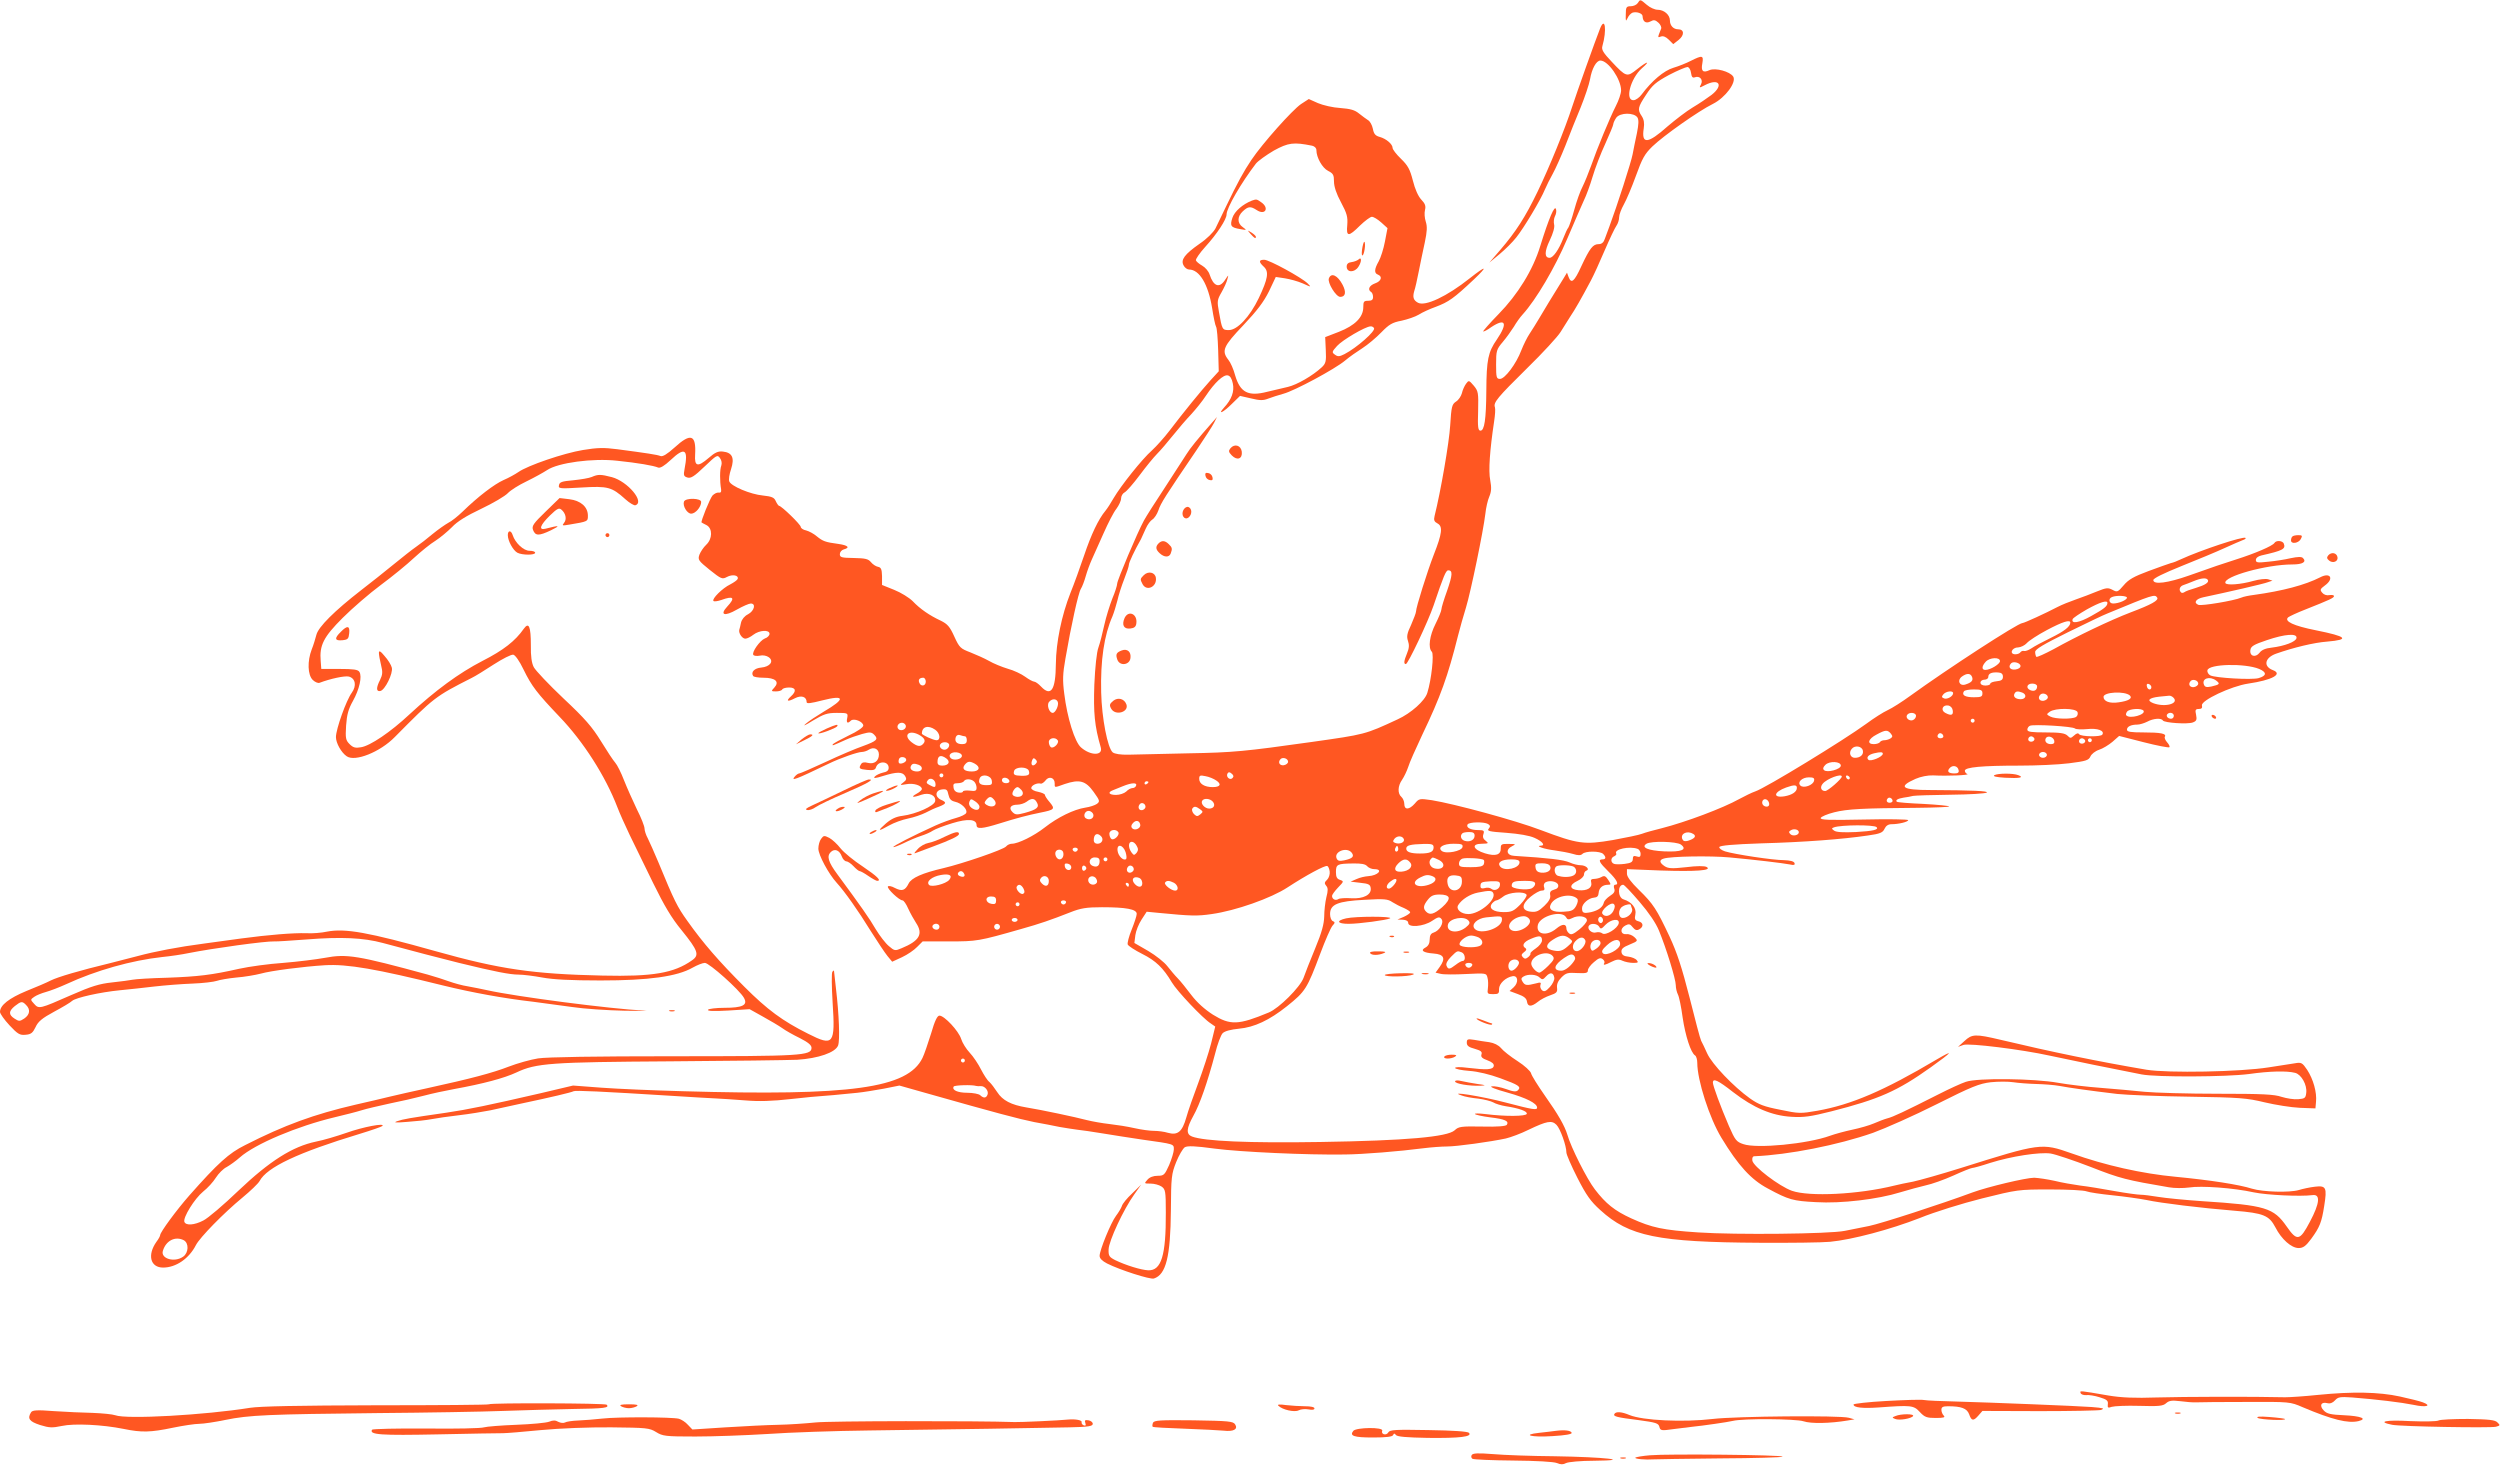 <?xml version="1.0" standalone="no"?>
<!DOCTYPE svg PUBLIC "-//W3C//DTD SVG 20010904//EN"
 "http://www.w3.org/TR/2001/REC-SVG-20010904/DTD/svg10.dtd">
<svg version="1.0" xmlns="http://www.w3.org/2000/svg"
 width="1280pt" height="750pt" viewBox="0 0 1280 750"
 preserveAspectRatio="xMidYMid meet">
<g transform="translate(0,750) scale(0.1,-0.1)"
fill="#ff5722" stroke="none">
<path d="M8385 7484 c-6 -9 -22 -16 -36 -16 -22 0 -25 -5 -25 -42 -1 -35 0
-38 9 -19 5 12 16 24 25 28 20 7 52 -3 52 -18 1 -28 17 -39 40 -27 18 10 25 8
41 -6 11 -10 17 -24 14 -31 -19 -47 -19 -47 -1 -40 11 4 25 -1 40 -16 l23 -23
28 22 c30 24 29 54 -3 54 -24 0 -42 19 -42 45 0 29 -30 55 -63 55 -14 0 -39
11 -55 25 -35 30 -34 29 -47 9z"/>
<path d="M8192 7353 c-22 -55 -120 -330 -142 -398 -37 -115 -118 -313 -177
-435 -63 -131 -112 -207 -192 -300 l-56 -65 53 44 c29 24 67 62 85 85 39 48
127 196 147 246 8 19 26 55 40 80 14 25 43 90 65 145 21 55 56 143 78 195 21
52 43 117 48 144 9 54 32 96 53 96 40 0 106 -96 106 -153 0 -15 -12 -51 -27
-80 -31 -61 -95 -215 -127 -307 -13 -36 -32 -83 -43 -105 -12 -22 -31 -76 -43
-120 -12 -44 -26 -84 -30 -90 -5 -5 -16 -30 -26 -55 -23 -59 -52 -100 -70
-100 -27 0 -27 32 1 90 17 36 26 67 22 81 -3 12 -1 31 4 41 6 11 9 27 6 36 -6
27 -36 -43 -81 -188 -37 -122 -115 -248 -214 -349 -45 -46 -80 -86 -78 -88 2
-2 21 7 41 22 74 49 86 21 29 -63 -45 -65 -53 -103 -54 -262 -1 -149 -10 -205
-30 -205 -12 0 -15 17 -12 100 2 94 1 102 -22 130 -25 29 -26 29 -40 10 -8
-11 -18 -33 -21 -48 -4 -15 -17 -35 -30 -43 -21 -14 -24 -25 -30 -122 -5 -87
-49 -340 -80 -464 -5 -21 -2 -29 15 -38 28 -15 24 -51 -19 -160 -34 -88 -91
-270 -91 -291 0 -7 -12 -38 -25 -68 -21 -44 -24 -60 -16 -83 7 -20 6 -37 -5
-63 -16 -39 -18 -55 -6 -55 11 0 114 218 142 300 51 151 63 180 75 180 24 0
22 -24 -6 -105 -16 -44 -29 -87 -29 -95 0 -8 -14 -42 -30 -74 -31 -61 -39
-123 -19 -143 12 -12 -2 -143 -23 -210 -12 -41 -84 -105 -152 -136 -168 -78
-166 -77 -441 -116 -341 -48 -400 -54 -630 -58 -132 -3 -270 -6 -306 -7 -42
-1 -72 4 -82 12 -26 22 -56 175 -59 307 -4 164 15 293 58 390 7 17 18 53 25
80 6 28 22 77 35 110 13 33 24 66 24 74 0 11 28 71 62 131 4 8 15 32 24 53 9
21 25 42 34 47 10 6 24 27 31 47 12 37 36 74 195 308 41 61 82 124 90 140 l15
30 -28 -32 c-70 -79 -111 -130 -128 -158 -10 -16 -60 -93 -110 -170 -51 -77
-99 -153 -108 -170 -33 -60 -137 -306 -137 -323 0 -9 -11 -44 -25 -77 -13 -33
-32 -94 -41 -135 -9 -41 -22 -93 -30 -115 -9 -24 -17 -100 -21 -190 -5 -144 1
-212 33 -322 12 -43 -52 -43 -101 0 -32 27 -71 152 -86 275 -9 68 -8 102 6
180 29 169 66 336 79 357 7 11 18 40 25 65 7 25 21 63 31 85 10 22 37 82 60
134 23 52 52 109 66 126 13 18 24 41 24 53 0 12 8 26 18 31 10 5 45 45 77 88
32 43 72 92 89 109 17 17 54 60 81 94 28 35 70 84 94 109 23 25 58 68 76 96
44 66 89 108 111 103 12 -2 21 -16 26 -41 9 -41 -6 -82 -45 -124 -36 -40 -4
-25 40 19 l42 41 57 -13 c45 -11 62 -11 87 -1 18 7 53 18 78 25 57 15 265 127
316 170 21 18 61 46 88 63 28 18 71 54 97 81 40 41 56 51 104 60 31 7 70 20
88 31 17 11 56 29 87 40 66 25 92 43 195 140 75 71 65 74 -21 6 -117 -93 -228
-145 -265 -125 -24 13 -28 29 -19 60 5 14 15 59 23 100 8 41 22 108 31 149 12
57 13 81 5 106 -6 18 -8 45 -4 60 5 20 1 32 -19 53 -16 17 -32 53 -43 97 -15
58 -25 77 -61 112 -24 23 -43 48 -43 56 0 19 -33 47 -66 56 -22 6 -30 15 -35
42 -4 19 -15 39 -25 44 -9 6 -30 21 -46 34 -22 18 -44 24 -96 28 -37 2 -88 14
-114 25 l-47 21 -40 -26 c-44 -30 -197 -201 -254 -286 -39 -58 -70 -114 -131
-241 -20 -41 -44 -91 -53 -110 -11 -20 -44 -53 -81 -78 -77 -54 -98 -82 -82
-111 6 -12 19 -21 28 -21 53 0 98 -75 118 -197 7 -46 16 -89 20 -95 5 -7 9
-61 11 -121 l3 -108 -43 -47 c-47 -52 -136 -161 -209 -257 -26 -34 -67 -80
-90 -101 -51 -45 -159 -181 -196 -244 -14 -25 -33 -54 -42 -65 -36 -43 -73
-121 -109 -228 -21 -62 -52 -148 -70 -192 -46 -117 -74 -254 -75 -365 -1 -133
-25 -169 -76 -115 -13 14 -29 25 -35 25 -6 0 -27 11 -46 25 -19 14 -59 33 -89
41 -30 9 -74 27 -96 40 -23 13 -66 32 -96 44 -50 19 -56 24 -82 81 -23 51 -35
64 -69 81 -58 27 -106 60 -144 100 -18 18 -60 44 -95 58 l-62 25 0 45 c-1 36
-5 45 -21 48 -11 2 -27 13 -36 24 -13 16 -28 20 -87 21 -64 1 -72 3 -72 20 0
10 9 21 20 24 34 9 22 21 -27 28 -68 9 -80 14 -111 39 -15 13 -39 26 -54 30
-16 3 -28 12 -28 18 0 12 -99 108 -111 108 -3 0 -11 11 -17 24 -8 19 -20 24
-66 29 -64 6 -163 48 -172 72 -4 9 0 37 9 63 19 58 6 85 -42 90 -24 3 -41 -5
-73 -33 -56 -48 -73 -44 -69 17 6 103 -22 113 -105 37 -39 -35 -61 -48 -72
-44 -17 7 -71 15 -222 35 -69 9 -102 8 -175 -4 -98 -16 -283 -79 -331 -113
-16 -11 -50 -30 -76 -41 -47 -21 -130 -84 -210 -162 -24 -23 -56 -49 -73 -57
-16 -9 -52 -34 -80 -57 -27 -23 -66 -53 -85 -66 -19 -13 -71 -54 -115 -90 -44
-36 -118 -95 -165 -131 -138 -107 -220 -189 -230 -229 -5 -19 -15 -53 -24 -75
-23 -60 -21 -130 5 -156 11 -11 27 -18 35 -15 55 21 129 37 150 32 34 -9 41
-47 15 -83 -28 -38 -81 -186 -81 -227 0 -30 27 -79 55 -98 42 -30 171 21 247
99 201 203 206 207 393 302 17 8 67 39 113 69 45 29 90 52 100 50 10 -2 32
-33 52 -75 43 -88 70 -122 185 -243 122 -127 235 -304 296 -463 11 -29 39 -92
63 -142 24 -49 78 -160 120 -246 57 -116 94 -179 146 -242 85 -105 92 -127 53
-154 -92 -65 -200 -84 -458 -78 -356 8 -524 32 -855 125 -345 97 -463 118
-556 100 -27 -6 -75 -10 -105 -8 -68 2 -192 -8 -334 -27 -60 -8 -146 -20 -190
-26 -131 -17 -255 -41 -340 -64 -27 -7 -90 -23 -140 -36 -157 -38 -269 -71
-305 -89 -19 -10 -75 -34 -125 -54 -89 -37 -135 -73 -135 -107 0 -9 22 -40 49
-69 42 -45 53 -51 82 -48 28 2 37 10 51 39 13 29 34 46 95 79 43 23 85 48 93
56 19 16 142 44 245 54 44 4 123 13 175 19 52 6 140 13 195 15 55 2 111 9 125
14 14 5 59 13 100 17 41 3 98 13 125 20 53 15 216 36 328 43 115 7 264 -19
607 -104 147 -36 311 -66 460 -83 52 -7 142 -19 200 -27 58 -9 179 -17 270
-19 91 -1 134 -1 95 1 -166 8 -652 71 -800 104 -27 6 -72 15 -100 20 -27 4
-70 16 -95 25 -25 9 -74 25 -110 35 -359 98 -415 107 -526 86 -44 -8 -140 -20
-214 -26 -74 -5 -175 -19 -225 -30 -142 -32 -209 -40 -370 -46 -82 -2 -161 -7
-175 -10 -14 -3 -61 -9 -106 -14 -65 -7 -105 -19 -210 -65 -161 -71 -165 -72
-189 -45 -20 22 -20 22 0 36 11 8 38 19 60 25 22 6 69 24 104 40 153 71 336
122 491 139 41 4 102 13 135 20 126 25 396 62 440 60 11 -1 85 4 165 10 176
14 290 9 390 -18 102 -28 347 -92 390 -102 184 -45 261 -60 305 -60 24 0 79
-7 122 -15 54 -10 144 -15 298 -15 246 0 392 20 472 66 23 13 51 24 62 24 22
0 178 -139 200 -179 21 -37 -6 -51 -100 -51 -43 0 -81 -5 -84 -10 -4 -7 29 -8
103 -4 l110 7 68 -38 c38 -21 82 -47 99 -59 16 -12 57 -35 90 -51 43 -22 60
-36 60 -50 0 -40 -54 -43 -710 -43 -394 0 -645 -4 -690 -11 -38 -6 -106 -25
-150 -42 -85 -33 -196 -62 -415 -110 -74 -16 -162 -36 -195 -44 -33 -8 -112
-27 -175 -41 -211 -49 -363 -104 -565 -207 -83 -41 -139 -92 -285 -257 -66
-75 -150 -189 -150 -204 0 -4 -8 -20 -19 -34 -48 -68 -31 -132 34 -132 66 0
133 46 168 115 20 39 142 164 238 243 41 34 81 72 88 85 38 71 197 146 514
242 59 18 111 36 115 40 15 17 -100 -5 -184 -35 -49 -17 -119 -38 -156 -45
-120 -25 -237 -99 -397 -251 -76 -73 -157 -142 -180 -153 -46 -24 -89 -27 -97
-7 -8 22 52 119 96 155 23 18 52 50 65 71 14 22 39 47 56 55 16 9 47 31 67 49
78 69 294 160 487 206 50 12 110 27 135 35 25 8 90 23 145 35 55 11 134 29
175 40 41 11 111 26 155 34 149 27 257 56 319 85 101 48 177 53 791 57 308 2
599 6 647 8 108 7 195 37 209 73 10 27 5 159 -11 293 -5 47 -10 87 -10 90 0 2
-4 0 -8 -5 -5 -6 -4 -76 1 -158 14 -214 5 -226 -125 -160 -132 66 -209 123
-327 241 -131 131 -210 222 -291 336 -53 74 -67 102 -149 301 -21 50 -45 104
-54 122 -10 18 -17 41 -17 51 0 11 -17 55 -39 98 -21 44 -51 111 -66 149 -15
39 -35 79 -45 90 -10 11 -43 61 -73 110 -45 73 -82 116 -192 219 -75 71 -143
143 -152 160 -11 21 -16 56 -15 112 0 96 -10 121 -36 85 -44 -63 -104 -110
-212 -165 -120 -62 -240 -150 -374 -274 -96 -90 -201 -161 -248 -168 -28 -5
-40 -2 -58 16 -20 20 -22 30 -18 95 4 57 12 85 35 126 33 59 48 126 33 149 -7
12 -31 15 -102 15 l-93 0 -3 40 c-7 81 14 123 112 221 50 50 138 126 196 169
58 43 134 105 169 138 36 33 85 73 110 88 25 16 63 48 85 70 27 29 74 58 150
94 61 29 122 65 136 80 14 15 57 42 95 60 39 19 86 45 106 58 56 38 234 62
359 48 106 -11 187 -25 210 -35 10 -4 32 9 64 39 72 68 91 56 71 -46 -6 -32
-5 -38 15 -44 17 -5 34 5 87 56 62 59 66 62 79 44 9 -12 11 -27 7 -39 -8 -20
-8 -80 -1 -121 2 -14 -2 -19 -13 -17 -9 1 -22 -6 -31 -15 -14 -17 -61 -134
-56 -138 2 -1 13 -8 26 -14 31 -17 30 -70 -2 -100 -14 -13 -29 -36 -35 -51 -9
-26 -5 -31 53 -78 59 -47 64 -49 88 -36 28 15 61 9 55 -10 -2 -6 -19 -18 -38
-28 -40 -19 -96 -75 -86 -85 4 -4 22 -1 40 5 63 23 73 12 31 -33 -41 -44 -15
-53 49 -16 30 17 62 31 71 31 28 0 18 -38 -14 -55 -18 -9 -32 -26 -36 -43 -3
-15 -7 -31 -9 -37 -4 -17 15 -45 31 -45 9 0 27 9 41 20 31 24 83 27 83 5 0 -9
-11 -20 -24 -24 -25 -10 -68 -70 -59 -84 3 -5 18 -7 33 -4 16 4 35 0 46 -8 28
-20 7 -49 -39 -53 -34 -3 -54 -23 -41 -43 3 -5 27 -9 53 -9 61 0 83 -20 56
-50 -18 -19 -17 -20 8 -20 14 0 29 4 32 10 3 6 19 10 36 10 34 0 38 -19 9 -45
-28 -25 -18 -30 20 -10 33 17 60 8 60 -20 0 -9 22 -6 80 9 118 30 120 8 7 -58
-35 -21 -76 -48 -92 -62 -17 -14 -2 -8 36 16 57 34 74 40 124 40 56 0 57 -1
53 -25 -6 -26 1 -32 18 -15 15 15 64 -5 64 -25 0 -9 -30 -30 -75 -51 -41 -20
-78 -40 -81 -45 -5 -9 -1 -7 68 24 20 9 57 22 82 29 40 11 48 10 62 -4 23 -23
13 -32 -58 -58 -35 -12 -120 -48 -190 -81 -69 -32 -131 -59 -136 -59 -5 0 -15
-7 -22 -15 -22 -26 -2 -19 175 66 58 28 147 59 168 59 9 0 26 5 36 12 26 16
51 3 51 -25 0 -33 -24 -51 -56 -43 -18 5 -30 3 -35 -6 -14 -22 -10 -26 31 -30
31 -3 41 0 45 13 11 35 65 33 65 -2 0 -14 -9 -21 -30 -25 -16 -4 -35 -13 -41
-20 -9 -10 1 -10 42 3 71 22 99 22 113 0 9 -15 7 -21 -9 -33 -19 -14 -18 -15
16 -9 37 7 79 -7 79 -25 0 -5 -12 -16 -27 -24 -33 -18 -19 -21 25 -5 39 13 75
-3 70 -33 -4 -24 -97 -66 -167 -75 -33 -4 -57 -15 -85 -39 -46 -40 -41 -43 17
-10 23 13 66 29 96 35 30 6 70 20 90 30 20 11 51 25 69 31 38 15 40 22 10 35
-33 15 -30 49 5 53 23 3 28 -1 33 -27 5 -22 13 -31 34 -36 33 -7 65 -39 57
-57 -2 -7 -26 -19 -52 -26 -26 -7 -73 -24 -104 -38 -119 -54 -222 -107 -217
-111 2 -2 26 7 53 20 26 13 66 30 88 37 22 7 50 19 61 27 12 8 57 25 99 38 81
25 125 21 125 -10 0 -21 28 -19 118 9 86 27 147 43 207 55 75 15 78 19 50 53
-14 16 -25 33 -25 38 0 5 -16 12 -35 16 -19 3 -35 12 -35 19 0 14 30 28 48 23
6 -2 17 6 25 16 17 24 47 15 47 -14 0 -24 -4 -24 52 -4 75 25 106 17 147 -40
32 -45 34 -49 17 -62 -10 -7 -37 -16 -59 -19 -59 -9 -142 -50 -207 -101 -56
-44 -137 -84 -170 -84 -9 0 -23 -6 -29 -14 -13 -16 -220 -87 -321 -111 -108
-25 -164 -50 -178 -79 -18 -36 -34 -41 -71 -22 -16 9 -32 12 -35 7 -6 -10 58
-71 75 -71 6 0 19 -19 29 -42 11 -24 29 -56 40 -73 38 -57 18 -92 -74 -130
-33 -14 -36 -14 -65 11 -17 14 -47 53 -67 86 -31 54 -79 122 -197 282 -46 62
-55 92 -34 113 20 20 45 11 57 -22 5 -14 16 -25 23 -25 7 0 24 -11 37 -25 13
-14 27 -25 31 -25 5 0 25 -11 45 -25 20 -14 41 -25 45 -25 24 0 1 23 -73 73
-46 30 -97 72 -114 93 -17 22 -43 46 -58 54 -26 13 -29 13 -42 -5 -8 -10 -14
-33 -14 -50 0 -32 52 -129 94 -175 41 -45 111 -144 173 -245 35 -55 73 -113
87 -130 l24 -29 50 23 c28 13 63 37 78 53 l28 28 136 0 c141 0 150 1 370 64
93 26 151 46 250 85 53 21 82 26 162 26 123 0 178 -10 178 -34 0 -10 -12 -46
-26 -81 -14 -34 -23 -69 -20 -76 3 -7 36 -29 74 -48 70 -35 108 -72 152 -146
26 -44 158 -184 199 -210 l23 -16 -21 -86 c-12 -47 -42 -138 -66 -203 -24 -64
-52 -143 -61 -176 -21 -74 -44 -93 -94 -79 -19 6 -51 10 -72 10 -20 0 -65 6
-100 14 -35 8 -92 17 -128 21 -36 4 -87 13 -115 20 -56 15 -235 53 -310 65
-78 13 -122 36 -149 78 -13 20 -31 44 -40 52 -10 7 -29 37 -43 64 -14 28 -40
67 -58 86 -18 19 -38 51 -44 71 -13 41 -86 119 -111 119 -11 0 -24 -26 -43
-92 -16 -51 -35 -107 -44 -125 -76 -155 -364 -195 -1228 -170 -148 4 -335 12
-415 18 l-146 11 -169 -40 c-256 -59 -370 -83 -480 -99 -195 -28 -220 -33
-250 -43 -23 -8 -12 -9 50 -4 44 3 100 9 125 14 25 5 88 14 140 20 52 6 124
18 160 25 36 8 108 24 160 35 147 31 257 57 267 63 9 5 140 -1 508 -24 94 -6
193 -12 220 -13 28 -1 95 -6 150 -10 71 -6 139 -4 235 7 74 8 144 15 155 15
20 1 87 7 185 17 30 3 91 13 135 21 l80 16 145 -41 c342 -97 470 -131 545
-146 44 -8 103 -19 130 -25 28 -5 68 -11 90 -14 22 -2 81 -11 130 -19 50 -8
142 -23 205 -32 164 -23 160 -22 160 -50 0 -13 -11 -49 -24 -80 -23 -51 -27
-55 -59 -55 -21 0 -41 -7 -52 -20 -18 -20 -17 -20 16 -20 19 0 44 -7 56 -15
20 -14 22 -24 22 -133 1 -221 -23 -298 -90 -296 -38 2 -115 26 -169 52 -31 16
-35 22 -34 55 1 43 77 206 131 281 l36 51 -46 -45 c-26 -24 -50 -53 -53 -65
-4 -11 -17 -33 -30 -50 -26 -34 -84 -176 -84 -205 0 -13 13 -26 38 -39 65 -33
221 -83 240 -77 62 20 85 111 87 351 1 167 3 185 27 245 14 35 34 69 44 76 14
8 52 7 154 -7 129 -17 473 -33 665 -30 95 1 280 16 403 32 40 5 94 9 121 9 49
0 222 24 301 41 25 6 77 25 115 44 96 46 120 50 144 26 20 -20 51 -108 51
-142 0 -10 25 -68 56 -129 46 -90 68 -121 118 -166 147 -134 293 -164 816
-167 157 -1 319 1 360 5 114 11 309 63 460 122 76 31 215 74 318 100 181 45
186 46 347 46 90 0 175 -4 189 -10 13 -5 73 -14 133 -20 59 -6 137 -17 173
-24 74 -16 279 -41 451 -55 148 -12 177 -24 209 -85 31 -61 82 -106 119 -106
23 0 37 10 65 48 43 59 53 84 66 168 15 94 10 105 -48 98 -26 -3 -63 -11 -82
-17 -48 -14 -184 -10 -240 7 -66 21 -214 44 -392 61 -170 16 -359 58 -532 120
-153 54 -159 53 -566 -75 -102 -32 -212 -63 -245 -70 -33 -6 -76 -15 -95 -20
-186 -46 -436 -58 -525 -27 -65 23 -199 125 -203 155 -2 13 2 22 10 22 174 7
428 57 608 120 63 23 210 88 325 146 181 91 219 106 278 113 38 4 90 4 115 0
26 -4 79 -8 117 -9 39 -1 93 -5 120 -10 53 -10 153 -24 295 -41 47 -5 213 -12
370 -14 260 -4 294 -7 385 -29 55 -13 136 -26 180 -28 l80 -3 3 34 c5 48 -14
115 -45 163 -25 37 -30 40 -63 34 -19 -3 -80 -12 -135 -21 -144 -23 -515 -30
-625 -12 -242 41 -486 91 -746 153 -131 31 -147 30 -186 -6 l-33 -30 28 10
c29 10 297 -23 442 -55 67 -15 365 -76 470 -96 77 -15 436 -13 550 2 106 15
193 17 236 6 32 -8 62 -62 57 -102 -3 -27 -7 -30 -41 -33 -21 -2 -59 4 -85 12
-37 13 -98 16 -326 16 -155 0 -324 5 -376 10 -52 6 -152 14 -222 20 -70 5
-169 17 -220 26 -120 22 -414 26 -473 5 -22 -7 -85 -36 -140 -64 -174 -88
-233 -116 -262 -123 -15 -4 -46 -16 -69 -26 -23 -10 -72 -24 -110 -32 -38 -8
-89 -22 -114 -31 -115 -42 -376 -67 -444 -43 -36 12 -42 20 -74 93 -43 100
-82 206 -82 222 0 24 25 13 104 -49 104 -80 197 -120 298 -126 63 -4 98 1 205
28 243 62 337 103 508 225 112 80 124 95 30 40 -270 -160 -436 -231 -610 -262
-86 -15 -95 -15 -190 5 -83 16 -111 27 -155 58 -84 60 -194 175 -219 230 -12
27 -26 56 -31 65 -5 9 -31 108 -59 220 -40 156 -64 230 -103 314 -66 140 -83
167 -157 239 -40 39 -61 67 -61 82 l0 24 173 -7 c179 -6 266 0 235 18 -11 6
-50 6 -105 -1 -73 -8 -91 -7 -110 5 -27 18 -29 32 -5 39 36 12 241 15 337 6
131 -12 273 -29 309 -36 21 -5 27 -3 24 7 -3 9 -22 14 -54 15 -57 0 -253 30
-302 45 -18 6 -31 16 -29 22 2 8 69 14 214 19 220 6 416 21 545 40 65 9 78 15
87 35 7 15 19 23 35 23 37 0 86 12 86 21 0 4 -102 6 -226 3 -183 -4 -225 -2
-222 8 3 7 33 20 69 29 66 17 149 21 427 23 89 1 162 4 162 7 0 3 -59 9 -132
13 -72 3 -134 8 -136 11 -9 8 4 16 34 21 16 2 38 6 49 9 11 2 97 5 192 6 95 1
178 6 185 11 13 8 -75 12 -287 13 -148 0 -170 16 -78 57 28 12 63 19 91 18 72
-4 188 1 175 7 -7 2 -13 10 -13 17 0 18 89 26 279 26 86 0 200 5 255 12 86 11
100 15 109 35 5 12 25 28 44 34 19 6 50 25 69 41 l34 30 125 -32 c70 -18 129
-29 132 -26 4 3 -2 15 -11 25 -10 11 -15 24 -12 29 10 16 -21 22 -110 22 -65
0 -84 3 -84 14 0 16 21 26 53 26 12 0 35 7 51 15 31 17 72 20 80 6 8 -12 126
-20 153 -10 19 7 22 14 17 39 -6 25 -3 30 14 30 14 0 19 5 16 18 -7 25 149 99
237 112 123 18 179 49 126 69 -50 19 -42 63 16 84 91 32 195 57 262 62 118 10
102 26 -58 58 -115 23 -163 46 -142 66 6 5 46 24 90 41 126 50 145 59 145 68
0 5 -10 7 -23 5 -14 -3 -29 2 -37 12 -13 15 -11 19 13 37 49 35 29 70 -24 42
-76 -39 -193 -70 -339 -90 -25 -3 -54 -9 -65 -14 -38 -16 -202 -43 -219 -37
-27 11 -13 31 25 39 119 25 311 69 330 77 l24 8 -22 7 c-12 4 -46 0 -75 -8
-66 -19 -140 -24 -144 -11 -12 33 210 95 343 95 53 0 74 13 54 33 -7 7 -25 7
-63 -1 -29 -7 -81 -15 -115 -18 -54 -6 -63 -5 -63 9 0 10 11 19 28 23 110 25
126 33 115 61 -6 15 -39 18 -48 3 -9 -15 -100 -54 -195 -84 -91 -29 -95 -31
-243 -83 -108 -38 -182 -48 -182 -23 0 9 51 34 145 72 80 32 179 73 220 92 41
19 84 37 94 41 10 3 16 8 13 11 -10 10 -230 -63 -332 -110 -16 -8 -39 -17 -50
-19 -11 -3 -63 -22 -115 -41 -75 -28 -102 -43 -127 -73 -30 -35 -33 -36 -57
-23 -23 12 -32 11 -79 -8 -28 -12 -77 -30 -108 -41 -32 -11 -74 -28 -95 -39
-59 -31 -170 -82 -179 -82 -23 0 -383 -234 -575 -373 -41 -30 -93 -63 -115
-73 -22 -10 -71 -41 -110 -70 -115 -84 -516 -329 -568 -346 -18 -6 -54 -24
-82 -39 -84 -47 -274 -118 -395 -149 -41 -10 -88 -23 -103 -29 -15 -6 -83 -20
-149 -32 -147 -25 -178 -21 -369 51 -131 50 -442 134 -558 153 -63 9 -65 9
-87 -17 -29 -33 -54 -34 -54 -2 0 13 -7 29 -15 36 -20 17 -19 56 4 88 10 15
24 44 31 65 6 21 39 95 72 165 94 196 131 300 183 507 10 39 28 104 41 145 24
79 88 387 99 479 3 30 12 70 20 88 11 26 12 46 5 84 -10 49 -2 155 20 302 5
32 7 64 4 72 -9 24 13 50 164 199 81 79 158 163 172 186 14 23 36 58 49 78 25
37 56 91 106 185 14 26 46 96 71 155 25 58 52 115 60 126 8 11 14 31 14 44 0
13 11 42 24 65 13 23 41 89 62 147 32 89 45 112 84 150 58 56 237 182 310 218
64 32 122 111 104 140 -17 26 -91 46 -121 33 -34 -16 -45 -5 -37 35 7 41 0 42
-58 13 -23 -12 -63 -28 -90 -36 -48 -14 -111 -67 -163 -137 -11 -15 -29 -28
-40 -29 -47 -4 -18 110 41 163 47 41 29 38 -25 -5 -51 -41 -55 -40 -130 40
-42 44 -52 61 -47 78 24 84 14 156 -12 90z m466 -226 c3 -21 8 -27 19 -23 25
10 45 -12 32 -36 -10 -19 -9 -19 20 -4 73 38 98 0 34 -50 -21 -16 -64 -45 -96
-64 -32 -19 -89 -63 -129 -97 -102 -91 -135 -93 -122 -10 4 26 1 45 -10 62
-23 34 -21 45 22 110 32 49 49 64 117 101 44 23 87 41 95 41 8 -1 16 -14 18
-30z m-274 -229 c7 -12 6 -35 -3 -80 -8 -35 -17 -83 -22 -108 -7 -39 -80 -265
-119 -370 -7 -19 -17 -47 -23 -62 -6 -19 -16 -28 -32 -28 -29 0 -45 -20 -88
-112 -37 -81 -52 -93 -66 -56 l-8 22 -15 -25 c-55 -88 -107 -174 -128 -210
-14 -23 -35 -58 -48 -77 -13 -19 -32 -58 -43 -86 -26 -69 -84 -146 -109 -146
-18 0 -20 7 -20 74 0 70 2 77 34 115 19 22 44 58 57 78 12 21 32 49 45 63 69
76 165 239 228 387 37 87 76 176 86 198 11 22 31 76 44 120 13 44 42 120 65
169 22 49 41 94 41 100 0 6 7 21 15 33 19 27 92 28 109 1z m-1666 -144 c13 -3
22 -12 22 -23 0 -37 30 -91 60 -106 26 -13 30 -21 30 -54 0 -26 12 -63 36
-107 31 -58 35 -75 32 -116 -6 -61 6 -62 65 -3 26 25 53 45 61 45 9 0 30 -13
48 -29 l32 -29 -13 -68 c-7 -38 -22 -84 -32 -102 -23 -40 -24 -61 -4 -68 25
-10 17 -34 -15 -45 -30 -11 -39 -32 -20 -44 6 -3 10 -15 10 -26 0 -14 -7 -19
-25 -19 -22 0 -25 -4 -25 -33 0 -51 -43 -94 -125 -126 l-70 -27 3 -66 c3 -58
0 -69 -20 -88 -46 -43 -127 -90 -174 -101 -27 -6 -75 -18 -106 -25 -97 -25
-138 -4 -164 84 -8 31 -24 67 -35 80 -36 46 -26 69 77 177 70 74 104 119 131
173 l35 74 47 -7 c25 -4 66 -15 91 -26 44 -20 45 -20 25 0 -32 31 -197 121
-222 121 -29 0 -29 -11 -2 -36 27 -25 21 -61 -26 -160 -46 -96 -110 -164 -153
-164 -34 0 -35 2 -51 93 -10 54 -9 62 13 100 13 23 27 53 30 67 7 25 7 25 -11
-2 -29 -46 -60 -35 -80 27 -5 16 -22 36 -38 45 -16 9 -30 21 -32 27 -2 6 19
37 47 68 62 68 110 142 110 167 0 33 75 162 150 260 11 14 53 44 92 67 75 41
101 44 196 25z m317 -934 c9 -15 -89 -101 -151 -133 -26 -13 -34 -14 -49 -3
-17 12 -16 15 11 45 27 30 144 99 171 100 6 1 15 -3 18 -9z m4269 -1289 c8
-13 -14 -27 -64 -42 -25 -7 -50 -16 -56 -21 -6 -4 -14 -5 -17 -1 -13 12 -7 31
11 37 9 3 33 12 52 20 41 17 67 19 74 7z m-414 -91 c0 -12 -42 -30 -71 -30
-21 0 -26 25 -6 33 23 10 77 7 77 -3z m155 0 c8 -14 -29 -35 -135 -75 -107
-41 -274 -121 -396 -189 -45 -24 -85 -42 -88 -39 -3 4 -6 15 -6 25 0 14 41 38
168 101 92 45 183 89 202 96 234 97 243 100 255 81z m-255 -27 c0 -17 -18 -31
-83 -67 -62 -35 -104 -42 -95 -16 2 6 35 28 73 50 67 37 105 49 105 33z m-190
-101 c0 -20 -31 -44 -100 -78 -41 -20 -86 -44 -100 -54 -14 -9 -30 -15 -37
-13 -6 2 -14 -1 -18 -6 -3 -6 -15 -11 -26 -11 -33 0 -19 35 13 35 15 1 35 11
45 22 10 12 56 42 103 67 81 43 120 55 120 38z m1158 -79 c-3 -19 -62 -41
-128 -49 -30 -3 -51 -12 -61 -26 -21 -27 -52 -18 -47 14 2 19 18 28 83 50 94
32 158 37 153 11z m-1518 -118 c0 -15 -49 -45 -75 -45 -20 0 -19 19 2 42 20
22 73 25 73 3z m105 -25 c0 -9 -11 -16 -27 -18 -27 -3 -38 14 -21 32 12 12 48
2 48 -14z m1222 -15 c40 -17 39 -35 -3 -47 -35 -10 -222 1 -247 14 -10 5 -17
17 -15 26 6 33 192 37 265 7z m-1312 -40 c0 -15 -8 -21 -32 -23 -18 -2 -33 -7
-33 -13 0 -5 -11 -9 -25 -9 -16 0 -25 6 -25 15 0 8 9 15 20 15 11 0 20 6 20
14 0 18 17 25 50 23 18 -1 25 -8 25 -22z m-158 -1 c7 -18 -3 -29 -35 -39 -30
-9 -43 22 -17 41 25 18 44 18 52 -2z m-5357 -24 c0 -23 -25 -27 -33 -6 -7 16
1 26 20 26 7 0 13 -9 13 -20z m6606 6 c23 -17 19 -21 -24 -31 -25 -5 -33 -3
-38 10 -12 31 29 45 62 21z m-91 -16 c0 -8 -10 -16 -22 -18 -22 -3 -32 16 -16
32 12 11 38 2 38 -14z m-825 -14 c0 -19 -14 -28 -34 -20 -25 10 -19 34 9 34
15 0 25 -6 25 -14z m585 -4 c0 -18 -20 -15 -23 4 -3 10 1 15 10 12 7 -3 13
-10 13 -16z m-865 -32 c0 -17 -7 -20 -44 -20 -45 0 -63 11 -51 30 3 6 26 10
51 10 37 0 44 -3 44 -20z m-150 1 c0 -16 -30 -33 -46 -27 -13 5 -14 9 -4 21
13 16 50 21 50 6z m354 3 c25 -10 19 -34 -8 -34 -27 0 -41 14 -31 30 7 12 17
12 39 4z m551 -15 c15 -15 -7 -28 -58 -35 -45 -7 -77 5 -77 28 0 25 109 31
135 7z m-420 -9 c0 -8 -10 -16 -22 -18 -22 -3 -32 16 -16 32 12 11 38 2 38
-14z m643 -2 c31 -31 -44 -51 -104 -28 -35 14 -21 27 31 33 22 2 45 4 51 5 5
1 15 -3 22 -10z m-5712 -22 c6 -17 -12 -56 -26 -56 -18 0 -32 40 -19 56 15 18
38 18 45 0z m4582 -43 c4 -25 -8 -29 -38 -13 -25 13 -15 42 14 38 13 -2 22
-12 24 -25z m639 -9 c3 -9 0 -20 -8 -25 -20 -12 -106 -11 -131 2 -21 11 -21
12 -3 25 28 20 134 19 142 -2z m338 7 c12 -20 -70 -43 -88 -24 -4 3 -2 12 4
20 13 15 75 18 84 4z m-1165 -26 c0 -9 -7 -18 -16 -22 -18 -7 -39 11 -30 26
11 17 46 13 46 -4z m1320 0 c0 -8 -6 -15 -14 -15 -17 0 -28 14 -19 24 12 12
33 6 33 -9z m-1020 -25 c0 -5 -4 -10 -10 -10 -5 0 -10 5 -10 10 0 6 5 10 10
10 6 0 10 -4 10 -10z m-5474 -21 c9 -15 -11 -33 -30 -26 -9 4 -13 13 -10 22 7
17 30 20 40 4z m5988 -19 c4 -4 32 -6 62 -3 53 6 91 -8 78 -28 -7 -13 -111
-11 -119 2 -5 7 -13 5 -26 -7 -17 -15 -19 -15 -34 0 -13 12 -37 16 -111 16
-74 0 -94 3 -94 14 0 8 6 17 13 20 18 9 220 -3 231 -14z m-5836 -6 c25 -17 30
-54 7 -54 -16 0 -75 27 -75 34 0 36 32 45 68 20z m4893 -20 c10 -13 10 -17 -2
-25 -8 -5 -22 -9 -31 -9 -9 0 -20 -4 -23 -10 -3 -5 -17 -10 -31 -10 -37 0 -29
27 14 49 46 25 56 25 73 5z m-4978 -5 c30 -16 38 -31 25 -46 -15 -18 -31 -16
-61 7 -44 35 -15 65 36 39z m5247 -10 c0 -5 -7 -9 -15 -9 -15 0 -20 12 -9 23
8 8 24 -1 24 -14z m-5009 1 c5 0 9 -9 9 -20 0 -15 -7 -20 -24 -20 -28 0 -40
14 -32 37 4 9 13 13 22 9 9 -3 20 -6 25 -6z m5474 -9 c7 -12 -12 -24 -25 -16
-11 7 -4 25 10 25 5 0 11 -4 15 -9z m103 -14 c2 -11 -3 -17 -17 -17 -23 0 -35
15 -26 31 10 15 39 6 43 -14z m-5102 2 c8 -14 -21 -43 -35 -35 -6 4 -11 16
-11 27 0 21 34 27 46 8z m5259 2 c7 -12 -12 -24 -25 -16 -11 7 -4 25 10 25 5
0 11 -4 15 -9z m35 -1 c0 -5 -4 -10 -10 -10 -5 0 -10 5 -10 10 0 6 5 10 10 10
6 0 10 -4 10 -10z m-5850 -25 c0 -9 -7 -18 -16 -22 -18 -7 -39 11 -30 26 11
17 46 13 46 -4z m4678 -29 c4 -20 -13 -36 -41 -36 -23 0 -33 26 -16 46 16 20
53 14 57 -10z m-4613 -26 c0 -18 -43 -26 -57 -12 -16 16 2 33 30 30 16 -2 27
-9 27 -18z m4715 11 c0 -16 -63 -42 -74 -31 -12 12 0 26 29 33 34 8 45 7 45
-2z m840 -6 c0 -8 -9 -15 -20 -15 -11 0 -20 7 -20 15 0 8 9 15 20 15 11 0 20
-7 20 -15z m-5840 -26 c0 -12 -29 -24 -37 -16 -3 4 -3 13 0 21 6 16 37 11 37
-5z m205 8 c23 -17 12 -37 -21 -37 -17 0 -24 6 -24 18 0 33 16 40 45 19z m457
-29 c-15 -15 -26 -4 -18 18 5 13 9 15 18 6 9 -9 9 -15 0 -24z m1293 12 c0 -8
-10 -16 -22 -18 -22 -3 -32 16 -16 32 12 11 38 2 38 -14z m-1604 -10 c32 -18
23 -40 -15 -40 -39 0 -53 14 -36 35 15 18 25 19 51 5z m4434 -10 c0 -19 -71
-38 -86 -23 -7 7 -5 15 7 27 21 21 79 18 79 -4z m-4721 4 c25 -10 19 -34 -8
-34 -27 0 -41 14 -31 30 7 12 17 12 39 4z m5324 -27 c3 -12 -3 -17 -21 -17
-31 0 -40 10 -25 27 15 18 42 12 46 -10z m-4761 -2 c8 -22 -1 -28 -38 -27 -37
1 -43 6 -36 27 4 9 19 15 37 15 18 0 33 -6 37 -15z m1043 -39 c-13 -13 -35 7
-25 24 5 8 11 8 21 -1 10 -8 12 -15 4 -23z m-1480 14 c0 -5 -4 -10 -10 -10 -5
0 -10 5 -10 10 0 6 5 10 10 10 6 0 10 -4 10 -10z m248 -27 c3 -20 -1 -23 -27
-23 -34 0 -44 10 -35 35 10 25 58 16 62 -12z m1149 1 c29 -19 21 -34 -18 -34
-42 0 -69 17 -69 42 0 18 4 20 32 14 18 -3 42 -13 55 -22z m3203 20 c0 -12
-71 -74 -85 -74 -21 0 -28 19 -13 37 21 26 98 55 98 37z m41 -7 c-1 -12 -15
-9 -19 4 -3 6 1 10 8 8 6 -3 11 -8 11 -12z m-4681 -33 c0 -17 -5 -17 -31 -3
-16 8 -18 13 -8 25 13 16 39 2 39 -22z m378 19 c2 -8 -5 -13 -17 -13 -12 0
-21 6 -21 16 0 18 31 15 38 -3z m4120 0 c-4 -23 -54 -41 -70 -25 -17 17 8 42
44 42 23 0 29 -4 26 -17z m-4300 -5 c7 -7 12 -21 12 -31 0 -16 -6 -19 -35 -15
-19 2 -35 0 -35 -5 0 -4 -10 -7 -22 -5 -15 2 -24 11 -26 26 -3 18 1 22 22 22
14 0 28 5 31 10 8 14 38 13 53 -2z m892 -2 c0 -3 -4 -8 -10 -11 -5 -3 -10 -1
-10 4 0 6 5 11 10 11 6 0 10 -2 10 -4z m-63 -18 c-2 -7 -10 -13 -19 -13 -8 0
-23 -8 -32 -18 -10 -9 -33 -17 -52 -17 -36 0 -45 13 -16 24 9 4 33 13 52 21
44 18 73 19 67 3z m3383 -12 c0 -20 -24 -36 -63 -43 -62 -10 -56 22 8 45 42
15 55 14 55 -2z m-3970 -11 c15 -18 5 -35 -20 -35 -10 0 -22 5 -25 10 -7 11
12 40 25 40 4 0 13 -7 20 -15z m-140 -50 c22 -26 -7 -46 -39 -26 -12 8 -12 12
-2 25 17 20 25 20 41 1z m4600 -6 c0 -5 -7 -9 -15 -9 -15 0 -20 12 -9 23 8 8
24 -1 24 -14z m-4675 -29 c0 -19 -18 -22 -40 -7 -12 9 -16 20 -12 32 7 16 9
16 30 2 12 -8 22 -20 22 -27z m294 21 c14 -24 0 -36 -62 -53 -41 -11 -49 -10
-63 4 -21 21 -10 38 25 38 15 0 36 7 47 15 26 20 41 19 53 -4z m901 4 c14 -17
5 -35 -19 -35 -22 0 -45 25 -36 40 9 15 41 12 55 -5z m2848 -8 c2 -10 -3 -17
-12 -17 -18 0 -29 16 -21 31 9 14 29 6 33 -14z m-3193 -18 c0 -7 -8 -15 -17
-17 -18 -3 -25 18 -11 32 10 10 28 1 28 -15z m279 -12 c16 -12 17 -14 1 -27
-14 -11 -18 -11 -32 2 -8 9 -12 21 -9 27 9 14 18 14 40 -2z m-546 -28 c4 -19
-19 -31 -38 -19 -18 11 -4 42 17 38 10 -2 19 -10 21 -19z m240 -51 c4 -19 -27
-33 -41 -19 -7 7 -6 16 3 26 15 18 34 15 38 -7z m1781 3 c12 -8 12 -13 3 -24
-10 -12 3 -15 90 -21 65 -5 119 -14 145 -26 41 -18 57 -40 31 -40 -30 -1 21
-18 72 -24 30 -4 72 -12 93 -18 28 -9 41 -8 49 0 16 16 91 15 106 0 16 -16 15
-28 -3 -28 -25 0 -17 -16 30 -62 43 -42 57 -68 34 -68 -6 0 -8 -9 -4 -20 5
-14 -1 -24 -22 -37 -15 -10 -29 -25 -31 -33 -5 -24 -27 -41 -65 -50 -39 -8
-47 -5 -47 20 0 23 34 52 61 54 16 1 23 8 24 24 2 26 20 42 48 42 16 0 16 2 1
25 -13 20 -20 23 -34 15 -10 -6 -28 -10 -38 -10 -15 0 -19 -5 -15 -18 7 -27
-20 -44 -64 -40 -48 4 -51 27 -6 48 18 8 33 23 33 32 0 9 5 18 12 20 20 7 -2
28 -29 28 -14 0 -39 6 -56 14 -31 14 -107 23 -284 34 -40 2 -46 33 -10 50 20
10 18 11 -19 11 -35 1 -40 -2 -40 -20 2 -36 -26 -45 -81 -28 -62 19 -72 49
-16 49 35 1 36 2 20 15 -13 9 -17 20 -12 34 6 18 2 21 -27 21 -39 0 -63 13
-54 29 9 13 85 14 105 2z m1989 -16 c13 -13 -18 -20 -105 -25 -65 -3 -101 -1
-112 7 -14 10 -14 12 -1 17 36 13 206 14 218 1z m-398 -26 c0 -16 -31 -22 -43
-10 -9 9 -9 14 2 20 16 10 41 4 41 -10z m-3484 0 c8 -14 -21 -43 -35 -35 -6 4
-11 16 -11 27 0 21 34 27 46 8z m1824 -18 c0 -22 -25 -34 -51 -26 -19 6 -25
26 -12 38 3 4 19 7 35 7 21 0 28 -5 28 -19z m1120 9 c17 -11 7 -24 -28 -35
-16 -4 -24 -2 -29 10 -10 28 27 44 57 25z m-3033 -11 c16 -16 5 -39 -18 -39
-12 0 -19 7 -19 18 0 31 17 41 37 21z m1551 -16 c5 -16 -22 -27 -44 -19 -13 5
-14 9 -4 22 15 17 41 15 48 -3z m-1368 -34 c9 -15 8 -24 -1 -36 -12 -13 -14
-13 -26 3 -17 24 -17 54 2 54 8 0 19 -9 25 -21z m2786 7 c35 -26 4 -39 -85
-35 -83 4 -121 20 -91 39 24 15 153 12 176 -4z m-1266 -15 c0 -23 -19 -31 -70
-31 -48 0 -70 8 -70 25 0 17 21 22 88 24 45 1 52 -2 52 -18z m148 2 c-4 -21
-85 -37 -106 -20 -23 18 7 37 60 37 42 0 49 -3 46 -17z m-1725 -26 c5 -16 6
-31 3 -35 -13 -12 -41 15 -44 42 -5 38 28 32 41 -7z m1393 6 c-10 -10 -19 5
-10 18 6 11 8 11 12 0 2 -7 1 -15 -2 -18z m-1638 6 c-2 -6 -8 -10 -13 -10 -5
0 -11 4 -13 10 -2 6 4 11 13 11 9 0 15 -5 13 -11z m2866 5 c9 -3 16 -15 16
-26 0 -15 -5 -18 -20 -13 -15 5 -20 2 -20 -13 0 -15 -9 -21 -41 -25 -23 -3
-48 -3 -55 0 -19 7 -18 32 1 39 8 4 13 10 10 14 -13 22 69 39 109 24z m-2941
-16 c6 -19 -3 -38 -18 -38 -15 0 -28 27 -19 41 8 13 32 11 37 -3z m1477 -3
c16 -20 5 -31 -38 -40 -25 -5 -33 -3 -39 11 -13 34 52 59 77 29z m-1290 -44
c0 -24 -13 -33 -34 -25 -27 10 -20 44 9 44 18 0 25 -5 25 -19z m40 9 c0 -5 -4
-10 -10 -10 -5 0 -10 5 -10 10 0 6 5 10 10 10 6 0 10 -4 10 -10z m1695 -2 c43
-20 27 -56 -21 -44 -23 6 -33 34 -17 49 8 9 8 9 38 -5z m232 -1 c3 -4 3 -13 0
-22 -5 -11 -22 -15 -67 -15 -53 0 -60 2 -60 19 0 11 8 22 18 25 21 6 101 1
109 -7z m-377 -13 c17 -20 -5 -44 -45 -47 -35 -3 -42 16 -16 42 25 25 44 27
61 5z m560 1 c0 -31 -77 -48 -99 -22 -17 21 7 37 56 37 31 0 43 -4 43 -15z
m-2295 -25 c0 -22 -29 -18 -33 3 -3 14 1 18 15 15 10 -2 18 -10 18 -18z m1515
5 c7 -8 23 -15 36 -15 49 0 20 -33 -31 -36 -16 -1 -43 -7 -60 -15 l-30 -13 50
-6 c42 -4 51 -9 53 -27 5 -34 -37 -56 -100 -52 -29 2 -59 0 -65 -4 -15 -10
-33 -1 -33 16 0 6 14 25 31 43 30 31 30 32 10 39 -16 5 -21 15 -21 40 0 40 7
43 86 44 43 1 65 -3 74 -14z m937 -1 c8 -20 -14 -35 -47 -32 -17 2 -26 10 -28
26 -3 19 1 22 33 22 23 0 38 -5 42 -16z m-2375 -9 c0 -5 -5 -11 -11 -13 -6 -2
-11 4 -11 13 0 9 5 15 11 13 6 -2 11 -8 11 -13z m243 -6 c0 -7 -8 -15 -17 -17
-18 -3 -25 18 -11 32 10 10 28 1 28 -15z m1003 -11 c2 -14 -4 -33 -13 -42 -14
-13 -15 -19 -5 -31 10 -11 10 -25 1 -59 -6 -25 -11 -69 -11 -98 -1 -39 -12
-81 -46 -163 -25 -60 -52 -129 -60 -152 -18 -48 -126 -156 -178 -177 -156 -65
-197 -66 -286 -11 -42 27 -81 62 -110 100 -25 33 -56 72 -70 86 -14 14 -37 42
-53 62 -15 20 -59 55 -98 78 l-71 41 5 40 c3 22 17 57 32 80 l26 40 62 -6
c165 -16 196 -17 271 -6 122 17 304 81 389 137 95 62 190 113 202 109 6 -1 11
-14 13 -28z m1246 26 c9 -3 16 -14 16 -24 0 -20 -19 -30 -55 -30 -13 0 -30 3
-39 6 -16 6 -22 35 -9 47 8 9 66 9 87 1z m-3119 -35 c10 -15 -1 -23 -20 -15
-9 3 -13 10 -10 16 8 13 22 13 30 -1z m-75 -34 c-18 -21 -90 -39 -103 -26 -17
17 14 43 60 51 44 8 62 -2 43 -25z m510 -5 c0 -27 -16 -33 -35 -14 -12 12 -13
19 -5 29 15 18 40 8 40 -15z m246 -9 c-10 -16 -36 -13 -43 5 -8 22 18 37 36
20 7 -8 10 -19 7 -25z m1718 33 c27 -10 18 -32 -19 -44 -63 -21 -99 9 -44 37
27 14 40 16 63 7z m151 -28 c0 -52 -63 -62 -73 -12 -7 33 6 47 40 44 29 -3 33
-7 33 -32z m-1637 -3 c4 -25 -16 -31 -36 -11 -20 20 -14 40 11 36 14 -2 23
-11 25 -25z m1302 10 c-1 -14 -27 -43 -39 -43 -17 0 -13 21 7 36 19 15 32 18
32 7z m-1139 -13 c21 -12 26 -40 6 -40 -20 0 -58 30 -52 41 8 12 22 11 46 -1z
m1669 -9 c0 -22 -27 -36 -44 -22 -7 6 -22 8 -34 4 -15 -4 -22 -1 -22 9 0 21 4
23 54 26 39 1 46 -1 46 -17z m180 4 c0 -8 -8 -18 -17 -23 -25 -12 -103 -3
-103 12 0 22 12 26 67 26 40 0 53 -4 53 -15z m118 -7 c2 -11 -5 -19 -21 -23
-18 -5 -23 -12 -20 -28 3 -15 -6 -32 -30 -55 -28 -27 -41 -33 -68 -30 -50 5
-51 37 -2 77 21 17 46 31 56 31 14 0 17 5 13 17 -4 9 -1 20 6 25 21 13 63 5
66 -14z m-2198 2 c0 -5 -2 -10 -4 -10 -3 0 -8 5 -11 10 -3 6 -1 10 4 10 6 0
11 -4 11 -10z m-540 -19 c7 -14 7 -22 -1 -27 -13 -8 -41 24 -33 37 9 15 23 10
34 -10z m3154 -68 c49 -57 84 -109 100 -148 38 -92 86 -249 86 -279 0 -15 5
-36 11 -48 6 -11 17 -64 24 -117 14 -94 42 -182 64 -195 6 -4 11 -21 11 -37 0
-90 62 -283 124 -385 86 -142 152 -214 237 -259 107 -58 129 -64 247 -70 129
-8 318 15 430 50 43 13 102 29 132 36 30 6 94 29 141 50 48 22 91 39 97 39 6
0 47 11 92 26 108 34 252 56 309 48 25 -4 118 -35 206 -69 150 -59 183 -67
400 -104 28 -5 74 -5 103 -1 62 10 228 -2 332 -25 68 -14 238 -22 300 -14 42
6 37 -42 -13 -136 -52 -99 -66 -101 -119 -25 -67 96 -107 109 -433 130 -88 6
-189 16 -225 22 -36 6 -76 11 -90 11 -14 0 -74 8 -135 19 -60 11 -139 24 -175
28 -36 5 -94 15 -130 24 -36 8 -83 15 -105 16 -42 0 -239 -47 -315 -75 -162
-60 -467 -159 -530 -172 -41 -8 -97 -19 -125 -25 -77 -16 -558 -21 -750 -8
-181 12 -237 24 -343 72 -85 39 -130 75 -186 148 -41 53 -123 216 -141 280
-14 46 -47 104 -115 200 -37 53 -69 104 -71 115 -3 11 -33 39 -69 62 -36 23
-74 53 -85 67 -13 15 -35 26 -60 30 -22 3 -57 8 -77 12 -34 5 -38 4 -38 -15 0
-15 10 -23 41 -31 31 -9 39 -15 34 -29 -4 -13 4 -20 31 -30 24 -9 34 -18 32
-29 -4 -19 -34 -21 -135 -9 -37 5 -63 4 -63 -1 0 -5 33 -12 73 -15 44 -3 105
-18 157 -37 96 -35 110 -44 92 -62 -9 -9 -23 -8 -61 6 -28 10 -60 16 -73 14
-14 -2 18 -15 80 -32 96 -27 152 -55 152 -77 0 -14 -20 -11 -161 26 -121 32
-302 61 -225 36 15 -6 53 -13 85 -16 31 -4 65 -13 76 -19 11 -7 40 -16 65 -20
67 -10 112 -26 107 -39 -4 -13 -110 -14 -212 -1 -33 4 -57 4 -53 0 3 -4 39
-12 79 -17 75 -9 96 -19 84 -38 -4 -7 -48 -11 -125 -9 -110 2 -122 0 -142 -19
-37 -34 -248 -53 -688 -60 -366 -6 -594 4 -657 28 -31 12 -29 41 7 106 33 58
73 174 111 317 12 50 30 97 39 106 11 11 42 19 83 23 79 7 157 44 246 115 95
76 103 89 171 270 25 67 53 131 62 142 14 15 14 19 2 24 -8 3 -14 19 -14 36 0
50 39 66 177 73 101 6 119 4 142 -12 14 -9 41 -23 59 -30 17 -8 32 -17 32 -22
0 -5 -15 -15 -32 -23 l-33 -14 28 -1 c17 -1 27 -7 27 -16 0 -26 79 -19 122 10
31 21 38 22 48 10 15 -18 -9 -60 -40 -70 -14 -4 -20 -15 -20 -35 0 -20 -7 -33
-21 -41 -29 -15 -13 -27 41 -31 54 -4 63 -25 31 -69 l-21 -29 26 -6 c14 -4 73
-4 130 -1 104 5 104 5 110 -19 4 -13 4 -38 2 -54 -4 -28 -2 -30 27 -30 27 0
31 3 30 26 0 28 34 60 70 66 28 4 31 -33 5 -57 l-21 -19 43 -16 c31 -11 44
-22 46 -38 4 -27 22 -28 55 -2 14 12 43 27 64 34 33 11 38 17 35 39 -2 18 5
35 23 53 23 23 33 25 80 22 46 -2 55 0 55 14 0 9 14 28 31 42 24 21 34 24 45
15 8 -6 11 -15 8 -20 -8 -13 3 -11 38 7 24 12 36 14 55 5 13 -6 38 -11 55 -11
25 0 28 2 18 14 -6 8 -26 16 -43 18 -23 2 -33 9 -35 23 -2 16 7 25 42 39 43
18 43 19 25 37 -10 10 -29 18 -41 16 -31 -3 -36 28 -7 44 19 10 25 9 39 -9 12
-15 21 -17 33 -10 24 13 21 35 -4 41 -18 5 -21 11 -16 35 7 32 -18 64 -60 77
-31 9 -32 75 -2 75 5 0 42 -39 83 -87z m-748 43 c14 -35 -72 -106 -128 -106
-38 0 -65 25 -52 46 18 29 60 56 101 64 60 12 73 11 79 -4z m170 -7 c3 -6 -11
-28 -32 -50 -34 -34 -44 -39 -85 -39 -54 0 -80 20 -59 45 7 8 17 15 22 15 5 0
21 9 35 20 28 22 107 28 119 9z m-399 -14 c3 -10 -8 -28 -33 -50 -42 -36 -63
-42 -82 -23 -17 17 -15 32 9 62 16 20 29 26 60 26 26 0 42 -5 46 -15z m658 -6
c6 -6 4 -19 -5 -37 -13 -23 -23 -28 -64 -30 -57 -4 -81 11 -65 40 22 40 103
57 134 27z m-2975 -10 c0 -15 -5 -20 -22 -17 -34 5 -37 38 -4 38 20 0 26 -5
26 -21z m358 -10 c-2 -6 -8 -10 -13 -10 -5 0 -11 4 -13 10 -2 6 4 11 13 11 9
0 15 -5 13 -11z m-238 -9 c0 -5 -4 -10 -10 -10 -5 0 -10 5 -10 10 0 6 5 10 10
10 6 0 10 -4 10 -10z m3040 -35 c-14 -26 -44 -33 -56 -13 -10 16 45 63 59 49
7 -7 6 -18 -3 -36z m90 31 c0 -2 3 -11 6 -19 7 -18 -21 -47 -47 -47 -25 0 -26
45 -1 59 17 11 42 14 42 7z m-332 -62 c7 -13 13 -14 31 -5 31 17 76 10 76 -11
0 -9 -18 -30 -39 -47 -30 -24 -42 -29 -52 -20 -8 6 -14 17 -14 25 0 25 -21 25
-51 0 -50 -42 -107 -31 -95 19 12 46 123 76 144 39z m-328 -13 c0 -44 -112
-80 -140 -46 -19 22 13 53 59 58 78 8 81 8 81 -12z m139 5 c26 -31 -62 -82
-94 -56 -27 23 15 67 66 69 9 1 22 -5 28 -13z m376 -16 c-5 -8 -11 -8 -17 -2
-6 6 -7 16 -3 22 5 8 11 8 17 2 6 -6 7 -16 3 -22z m-2995 10 c0 -5 -7 -10 -15
-10 -8 0 -15 5 -15 10 0 6 7 10 15 10 8 0 15 -4 15 -10z m2309 -4 c9 -11 6
-18 -15 -35 -44 -34 -102 -23 -90 17 10 31 84 44 105 18z m769 -13 c-5 -27
-68 -65 -84 -52 -7 6 -22 8 -32 5 -21 -7 -48 17 -37 34 9 15 43 12 53 -5 7
-13 12 -12 32 10 28 29 73 35 68 8z m-3478 -18 c0 -8 -6 -15 -14 -15 -17 0
-28 14 -19 24 12 12 33 6 33 -9z m310 0 c0 -8 -7 -15 -15 -15 -8 0 -15 7 -15
15 0 8 7 15 15 15 8 0 15 -7 15 -15z m2451 -55 c23 -13 25 -36 3 -44 -27 -10
-92 -7 -100 6 -9 14 31 48 58 48 11 0 28 -5 39 -10z m324 -15 c0 -11 -14 -29
-32 -41 -18 -12 -30 -24 -27 -26 2 -3 -3 -11 -11 -18 -13 -10 -18 -11 -28 -1
-9 10 -8 15 6 26 12 8 14 15 8 20 -22 13 -10 33 27 48 44 19 57 17 57 -8z
m141 10 c19 -15 18 -16 -9 -40 -29 -26 -45 -29 -84 -19 -32 9 -28 31 10 54 38
24 57 25 83 5z m81 -10 c6 -18 -23 -55 -44 -55 -22 0 -27 29 -8 50 22 24 43
26 52 5z m78 -14 c0 -7 -10 -20 -22 -28 -20 -14 -23 -14 -29 1 -3 9 -1 23 6
32 15 18 45 15 45 -5z m100 -5 c0 -26 -71 -64 -88 -47 -9 10 -4 19 21 42 36
33 67 35 67 5z m-811 -42 c18 -7 22 -44 5 -44 -6 0 -22 -9 -36 -20 -31 -24
-39 -25 -47 -4 -4 10 5 27 23 45 32 32 32 32 55 23z m466 -19 c10 -12 6 -21
-23 -50 -19 -19 -40 -35 -45 -35 -15 0 -42 29 -42 46 0 42 83 72 110 39z m113
-19 c-16 -29 -49 -56 -68 -56 -46 0 -40 29 13 65 27 18 39 22 49 14 7 -6 10
-16 6 -23z m-286 -12 c4 -13 -23 -44 -38 -44 -16 0 -22 29 -9 46 14 16 41 15
47 -2z m-239 -16 c-3 -7 -11 -13 -18 -13 -7 0 -15 6 -17 13 -3 7 4 12 17 12
13 0 20 -5 18 -12z m420 -64 c2 -11 -9 -33 -23 -48 -20 -22 -29 -25 -40 -16
-7 6 -11 19 -8 27 5 13 1 15 -23 8 -47 -12 -56 -11 -68 8 -9 14 -8 20 4 27 22
14 67 12 83 -5 13 -12 17 -12 33 6 21 23 38 20 42 -7z m-7824 -140 c23 -23 19
-49 -10 -69 -23 -15 -27 -15 -50 0 -31 20 -30 38 2 64 32 25 38 26 58 5z
m4806 -284 c0 -5 -4 -10 -10 -10 -5 0 -10 5 -10 10 0 6 5 10 10 10 6 0 10 -4
10 -10z m58 -130 c4 -1 14 -2 23 -1 21 2 43 -25 35 -44 -7 -18 -20 -19 -38 -2
-7 6 -36 12 -65 12 -50 0 -81 14 -70 32 4 7 94 10 115 3z m-4057 -790 c27 -15
25 -64 -3 -84 -45 -32 -117 -10 -104 30 16 53 64 76 107 54z"/>
<path d="M6410 6473 c-48 -19 -89 -55 -100 -88 -14 -42 -8 -50 40 -58 34 -6
35 -6 13 10 -29 20 -29 54 0 81 28 26 40 27 72 6 43 -28 65 11 23 40 -24 17
-25 17 -48 9z"/>
<path d="M6404 6301 c20 -22 26 -25 26 -13 0 4 -10 13 -22 21 -23 14 -23 14
-4 -8z"/>
<path d="M6976 6236 c-4 -21 -5 -40 -2 -43 7 -8 18 42 14 64 -3 11 -7 3 -12
-21z"/>
<path d="M6955 6171 c-6 -5 -21 -11 -35 -13 -17 -2 -25 -9 -25 -23 0 -31 40
-32 60 -1 18 27 17 54 0 37z"/>
<path d="M6804 6075 c-9 -21 36 -95 58 -95 27 0 32 24 12 62 -25 48 -58 64
-70 33z"/>
<path d="M6892 2798 c-53 -12 -46 -28 13 -28 53 0 195 19 212 28 18 11 -178
11 -225 0z"/>
<path d="M7118 2703 c7 -3 16 -2 19 1 4 3 -2 6 -13 5 -11 0 -14 -3 -6 -6z"/>
<path d="M7015 2620 c7 -12 42 -12 70 0 15 6 8 9 -28 9 -30 1 -46 -3 -42 -9z"/>
<path d="M7188 2623 c6 -2 18 -2 25 0 6 3 1 5 -13 5 -14 0 -19 -2 -12 -5z"/>
<path d="M8450 2555 c14 -7 27 -11 30 -9 6 7 -22 24 -40 23 -9 0 -5 -6 10 -14z"/>
<path d="M7090 2508 c0 -11 120 -9 145 2 13 6 -8 8 -62 7 -46 -1 -83 -5 -83
-9z"/>
<path d="M7283 2513 c9 -2 23 -2 30 0 6 3 -1 5 -18 5 -16 0 -22 -2 -12 -5z"/>
<path d="M8038 2413 c6 -2 18 -2 25 0 6 3 1 5 -13 5 -14 0 -19 -2 -12 -5z"/>
<path d="M7560 2285 c0 -9 71 -37 78 -31 3 3 3 6 0 6 -3 0 -22 7 -42 15 -20 8
-36 13 -36 10z"/>
<path d="M7395 2090 c-8 -13 35 -13 55 0 11 7 7 10 -17 10 -17 0 -35 -4 -38
-10z"/>
<path d="M7450 1963 c0 -12 74 -24 129 -22 32 2 30 3 -14 9 -27 4 -65 11 -82
15 -20 5 -33 4 -33 -2z"/>
<path d="M6300 5205 c-11 -14 -10 -19 7 -37 28 -28 55 -17 51 19 -4 33 -37 43
-58 18z"/>
<path d="M6172 5064 c2 -11 11 -20 22 -22 13 -3 17 1 14 14 -2 11 -11 20 -22
22 -13 3 -17 -1 -14 -14z"/>
<path d="M3030 5058 c-14 -6 -56 -13 -95 -17 -58 -5 -70 -9 -73 -25 -4 -18 2
-19 116 -12 135 8 154 3 225 -61 21 -19 44 -32 50 -30 50 16 -39 122 -120 144
-58 15 -71 15 -103 1z"/>
<path d="M2793 4880 c-62 -60 -71 -73 -64 -93 12 -31 29 -32 92 -2 51 25 45
27 -28 8 -37 -9 -28 18 22 67 37 36 47 41 59 31 23 -19 29 -50 14 -68 -12 -15
-9 -15 27 -9 96 16 95 16 95 46 0 45 -37 77 -95 84 l-50 6 -72 -70z"/>
<path d="M3502 4932 c-8 -22 16 -62 37 -62 22 0 51 35 51 60 0 20 -80 22 -88
2z"/>
<path d="M6059 4889 c-14 -27 6 -55 27 -38 18 15 18 45 -1 53 -9 3 -19 -3 -26
-15z"/>
<path d="M2600 4760 c0 -29 27 -78 49 -90 25 -13 91 -13 91 0 0 6 -13 10 -29
10 -30 0 -73 40 -86 80 -8 26 -25 26 -25 0z"/>
<path d="M3100 4760 c0 -5 5 -10 10 -10 6 0 10 5 10 10 0 6 -4 10 -10 10 -5 0
-10 -4 -10 -10z"/>
<path d="M11737 4753 c-4 -3 -7 -12 -7 -20 0 -20 38 -15 50 7 9 17 8 20 -13
20 -13 0 -27 -3 -30 -7z"/>
<path d="M5932 4718 c-17 -17 -15 -32 6 -51 23 -21 48 -22 56 -1 9 24 8 31
-10 48 -19 19 -36 20 -52 4z"/>
<path d="M11921 4657 c-9 -11 -8 -17 4 -27 19 -16 47 -5 43 17 -4 23 -31 28
-47 10z"/>
<path d="M5856 4555 c-19 -19 -19 -21 -6 -46 21 -39 75 -13 68 33 -4 28 -39
36 -62 13z"/>
<path d="M5758 4336 c-16 -36 -4 -58 29 -54 20 2 29 9 31 26 7 48 -40 70 -60
28z"/>
<path d="M1745 4265 c-34 -33 -32 -47 8 -43 28 3 32 7 35 36 4 39 -10 41 -43
7z"/>
<path d="M5744 4170 c-29 -11 -33 -20 -23 -48 13 -34 63 -27 67 9 4 32 -16 49
-44 39z"/>
<path d="M1940 4157 c0 -10 5 -38 11 -62 9 -36 8 -49 -5 -76 -21 -41 -20 -61
1 -57 24 4 67 92 59 120 -3 13 -19 39 -36 58 -22 27 -30 31 -30 17z"/>
<path d="M5700 3912 c-19 -16 -21 -22 -11 -40 21 -39 93 -18 78 22 -11 29 -43
37 -67 18z"/>
<path d="M11325 3830 c3 -5 11 -10 16 -10 6 0 7 5 4 10 -3 6 -11 10 -16 10 -6
0 -7 -4 -4 -10z"/>
<path d="M4233 3770 c-24 -11 -43 -21 -43 -24 0 -8 89 25 96 35 8 13 -5 10
-53 -11z"/>
<path d="M4105 3715 l-30 -26 43 21 c43 21 52 30 30 30 -7 0 -26 -12 -43 -25z"/>
<path d="M10211 3531 c-9 -6 9 -10 55 -13 74 -4 100 1 68 13 -27 11 -106 10
-123 0z"/>
<path d="M4320 3453 c-63 -30 -135 -65 -160 -76 -31 -14 -40 -21 -28 -24 10
-3 30 4 45 15 16 11 83 43 151 72 114 49 152 71 120 69 -7 0 -65 -25 -128 -56z"/>
<path d="M4555 3465 c-16 -7 -23 -14 -15 -14 8 0 26 6 40 14 32 18 14 18 -25
0z"/>
<path d="M4469 3437 c-20 -7 -49 -22 -65 -35 -25 -19 -19 -18 41 9 92 40 103
52 24 26z"/>
<path d="M4540 3380 c-30 -9 -56 -23 -58 -30 -3 -9 1 -11 14 -5 11 4 33 13 49
19 36 14 74 36 60 35 -5 -1 -35 -9 -65 -19z"/>
<path d="M4290 3360 c-24 -15 -7 -19 20 -5 15 8 19 14 10 14 -8 1 -22 -3 -30
-9z"/>
<path d="M4460 3240 c-8 -5 -10 -10 -5 -10 6 0 17 5 25 10 8 5 11 10 5 10 -5
0 -17 -5 -25 -10z"/>
<path d="M4835 3215 c-27 -14 -64 -28 -82 -31 -17 -3 -42 -17 -55 -32 -21 -23
-21 -24 -3 -17 11 4 47 18 80 30 97 36 135 55 135 65 0 16 -21 11 -75 -15z"/>
<path d="M4648 3123 c7 -3 16 -2 19 1 4 3 -2 6 -13 5 -11 0 -14 -3 -6 -6z"/>
<path d="M3428 2323 c6 -2 18 -2 25 0 6 3 1 5 -13 5 -14 0 -19 -2 -12 -5z"/>
<path d="M10653 367 c2 -6 15 -11 28 -10 13 2 44 -3 69 -11 37 -11 45 -18 42
-36 -2 -18 1 -20 20 -13 13 4 76 7 141 5 101 -3 122 -1 138 14 15 13 29 15 71
10 29 -4 67 -7 83 -6 17 1 131 2 255 2 225 1 225 1 290 -27 151 -64 232 -84
286 -71 47 12 12 26 -75 30 -67 3 -87 7 -103 24 -24 24 -15 46 17 38 15 -4 28
1 40 14 16 18 27 19 88 15 126 -10 251 -25 315 -38 64 -14 95 -5 47 13 -15 6
-68 19 -118 30 -106 23 -241 26 -420 8 -67 -7 -142 -12 -167 -12 -162 4 -520
3 -655 -1 -117 -4 -184 -1 -250 10 -151 26 -147 26 -142 12z"/>
<path d="M9658 327 c-93 -5 -168 -14 -168 -18 0 -16 47 -21 131 -15 163 12
177 11 208 -23 25 -27 36 -31 82 -31 41 0 50 3 41 12 -7 7 -12 20 -12 30 0 14
8 18 34 18 68 0 97 -11 108 -41 12 -35 22 -36 48 -6 l20 23 294 -1 c162 0 303
3 313 6 20 8 14 10 -47 15 -59 5 -537 24 -690 28 -80 2 -156 5 -170 8 -14 3
-100 0 -192 -5z"/>
<path d="M2503 310 c-2 -3 -262 -5 -576 -5 -400 -1 -595 -5 -647 -13 -230 -37
-633 -60 -690 -38 -14 5 -65 10 -115 12 -49 1 -139 5 -198 9 -89 7 -111 5
-118 -6 -20 -32 -9 -47 46 -65 48 -15 63 -15 111 -5 63 14 208 7 317 -15 92
-19 137 -18 252 6 53 11 114 20 135 20 21 0 81 9 134 20 121 25 220 29 781 35
248 2 536 7 640 11 105 4 266 8 358 10 163 2 189 6 173 22 -8 8 -594 10 -603
2z"/>
<path d="M3180 300 c8 -5 26 -10 40 -10 14 0 32 5 40 10 11 7 -1 10 -40 10
-39 0 -51 -3 -40 -10z"/>
<path d="M6545 303 c20 -21 83 -35 104 -24 11 6 33 8 50 5 20 -4 31 -2 31 5 0
7 -19 11 -49 11 -26 0 -70 3 -97 6 -33 5 -46 3 -39 -3z"/>
<path d="M8266 261 c-9 -13 12 -18 124 -32 89 -12 101 -16 106 -34 5 -20 9
-21 72 -12 37 5 81 10 97 12 52 5 183 24 207 30 51 13 323 11 362 -2 38 -13
136 -11 226 4 l35 6 -29 8 c-46 13 -577 8 -696 -6 -152 -18 -359 -8 -427 20
-40 17 -69 19 -77 6z"/>
<path d="M11138 263 c6 -2 18 -2 25 0 6 3 1 5 -13 5 -14 0 -19 -2 -12 -5z"/>
<path d="M9705 250 c-18 -7 -19 -8 -2 -15 21 -9 84 2 92 15 7 12 -62 12 -90 0z"/>
<path d="M3085 237 c-38 -4 -95 -9 -125 -10 -30 -1 -61 -6 -67 -10 -7 -4 -22
-3 -34 3 -15 9 -28 9 -47 1 -15 -6 -91 -13 -169 -16 -78 -3 -152 -9 -165 -13
-13 -5 -146 -8 -295 -6 -150 1 -275 -2 -278 -6 -16 -26 44 -30 337 -24 167 4
317 6 333 6 17 0 104 7 195 16 95 9 247 15 359 14 182 -2 196 -3 230 -24 34
-21 47 -23 201 -23 91 0 257 6 370 13 113 8 347 16 520 18 420 5 877 13 1025
16 99 2 120 6 120 18 0 8 -10 16 -22 18 -18 3 -21 0 -16 -14 4 -12 2 -15 -8
-12 -8 3 -13 11 -11 17 2 10 -31 16 -68 13 -45 -5 -249 -14 -275 -13 -196 7
-950 6 -1020 -2 -49 -5 -135 -11 -190 -12 -55 -1 -176 -7 -270 -13 l-170 -11
-23 24 c-12 14 -33 27 -46 31 -36 9 -314 10 -391 1z"/>
<path d="M11560 240 c15 -9 148 -15 139 -5 -3 2 -39 7 -80 10 -51 4 -69 2 -59
-5z"/>
<path d="M12485 227 c-9 -5 -74 -6 -146 -3 -125 7 -171 -3 -91 -19 46 -9 498
-17 531 -10 22 6 23 8 8 22 -12 13 -42 16 -151 18 -74 0 -142 -3 -151 -8z"/>
<path d="M5903 215 c-3 -9 -4 -18 -1 -20 2 -3 76 -7 164 -10 87 -3 177 -8 199
-10 50 -6 75 7 59 32 -10 16 -32 18 -213 21 -174 2 -202 0 -208 -13z"/>
<path d="M6929 174 c-21 -26 3 -34 101 -34 69 0 100 4 103 13 4 9 7 9 14 0 6
-9 55 -13 163 -15 165 -2 230 6 211 26 -8 7 -78 12 -208 14 -169 3 -197 2
-205 -12 -10 -18 -39 -10 -31 9 7 19 -133 17 -148 -1z"/>
<path d="M7965 174 c-16 -2 -54 -7 -84 -10 -93 -10 -41 -24 67 -17 68 4 101
10 99 17 -4 12 -35 16 -82 10z"/>
<path d="M7535 50 c-4 -7 -2 -15 4 -19 7 -4 101 -8 209 -9 116 -1 208 -6 224
-13 19 -8 32 -8 46 0 12 6 76 12 144 12 206 2 52 19 -202 23 -118 1 -260 6
-316 11 -77 6 -103 5 -109 -5z"/>
<path d="M8448 49 c-38 -3 -71 -9 -75 -12 -6 -7 54 -12 92 -9 11 1 164 3 340
5 176 1 321 5 322 9 4 9 -588 15 -679 7z"/>
<path d="M8298 33 c6 -2 18 -2 25 0 6 3 1 5 -13 5 -14 0 -19 -2 -12 -5z"/>
</g>
</svg>
